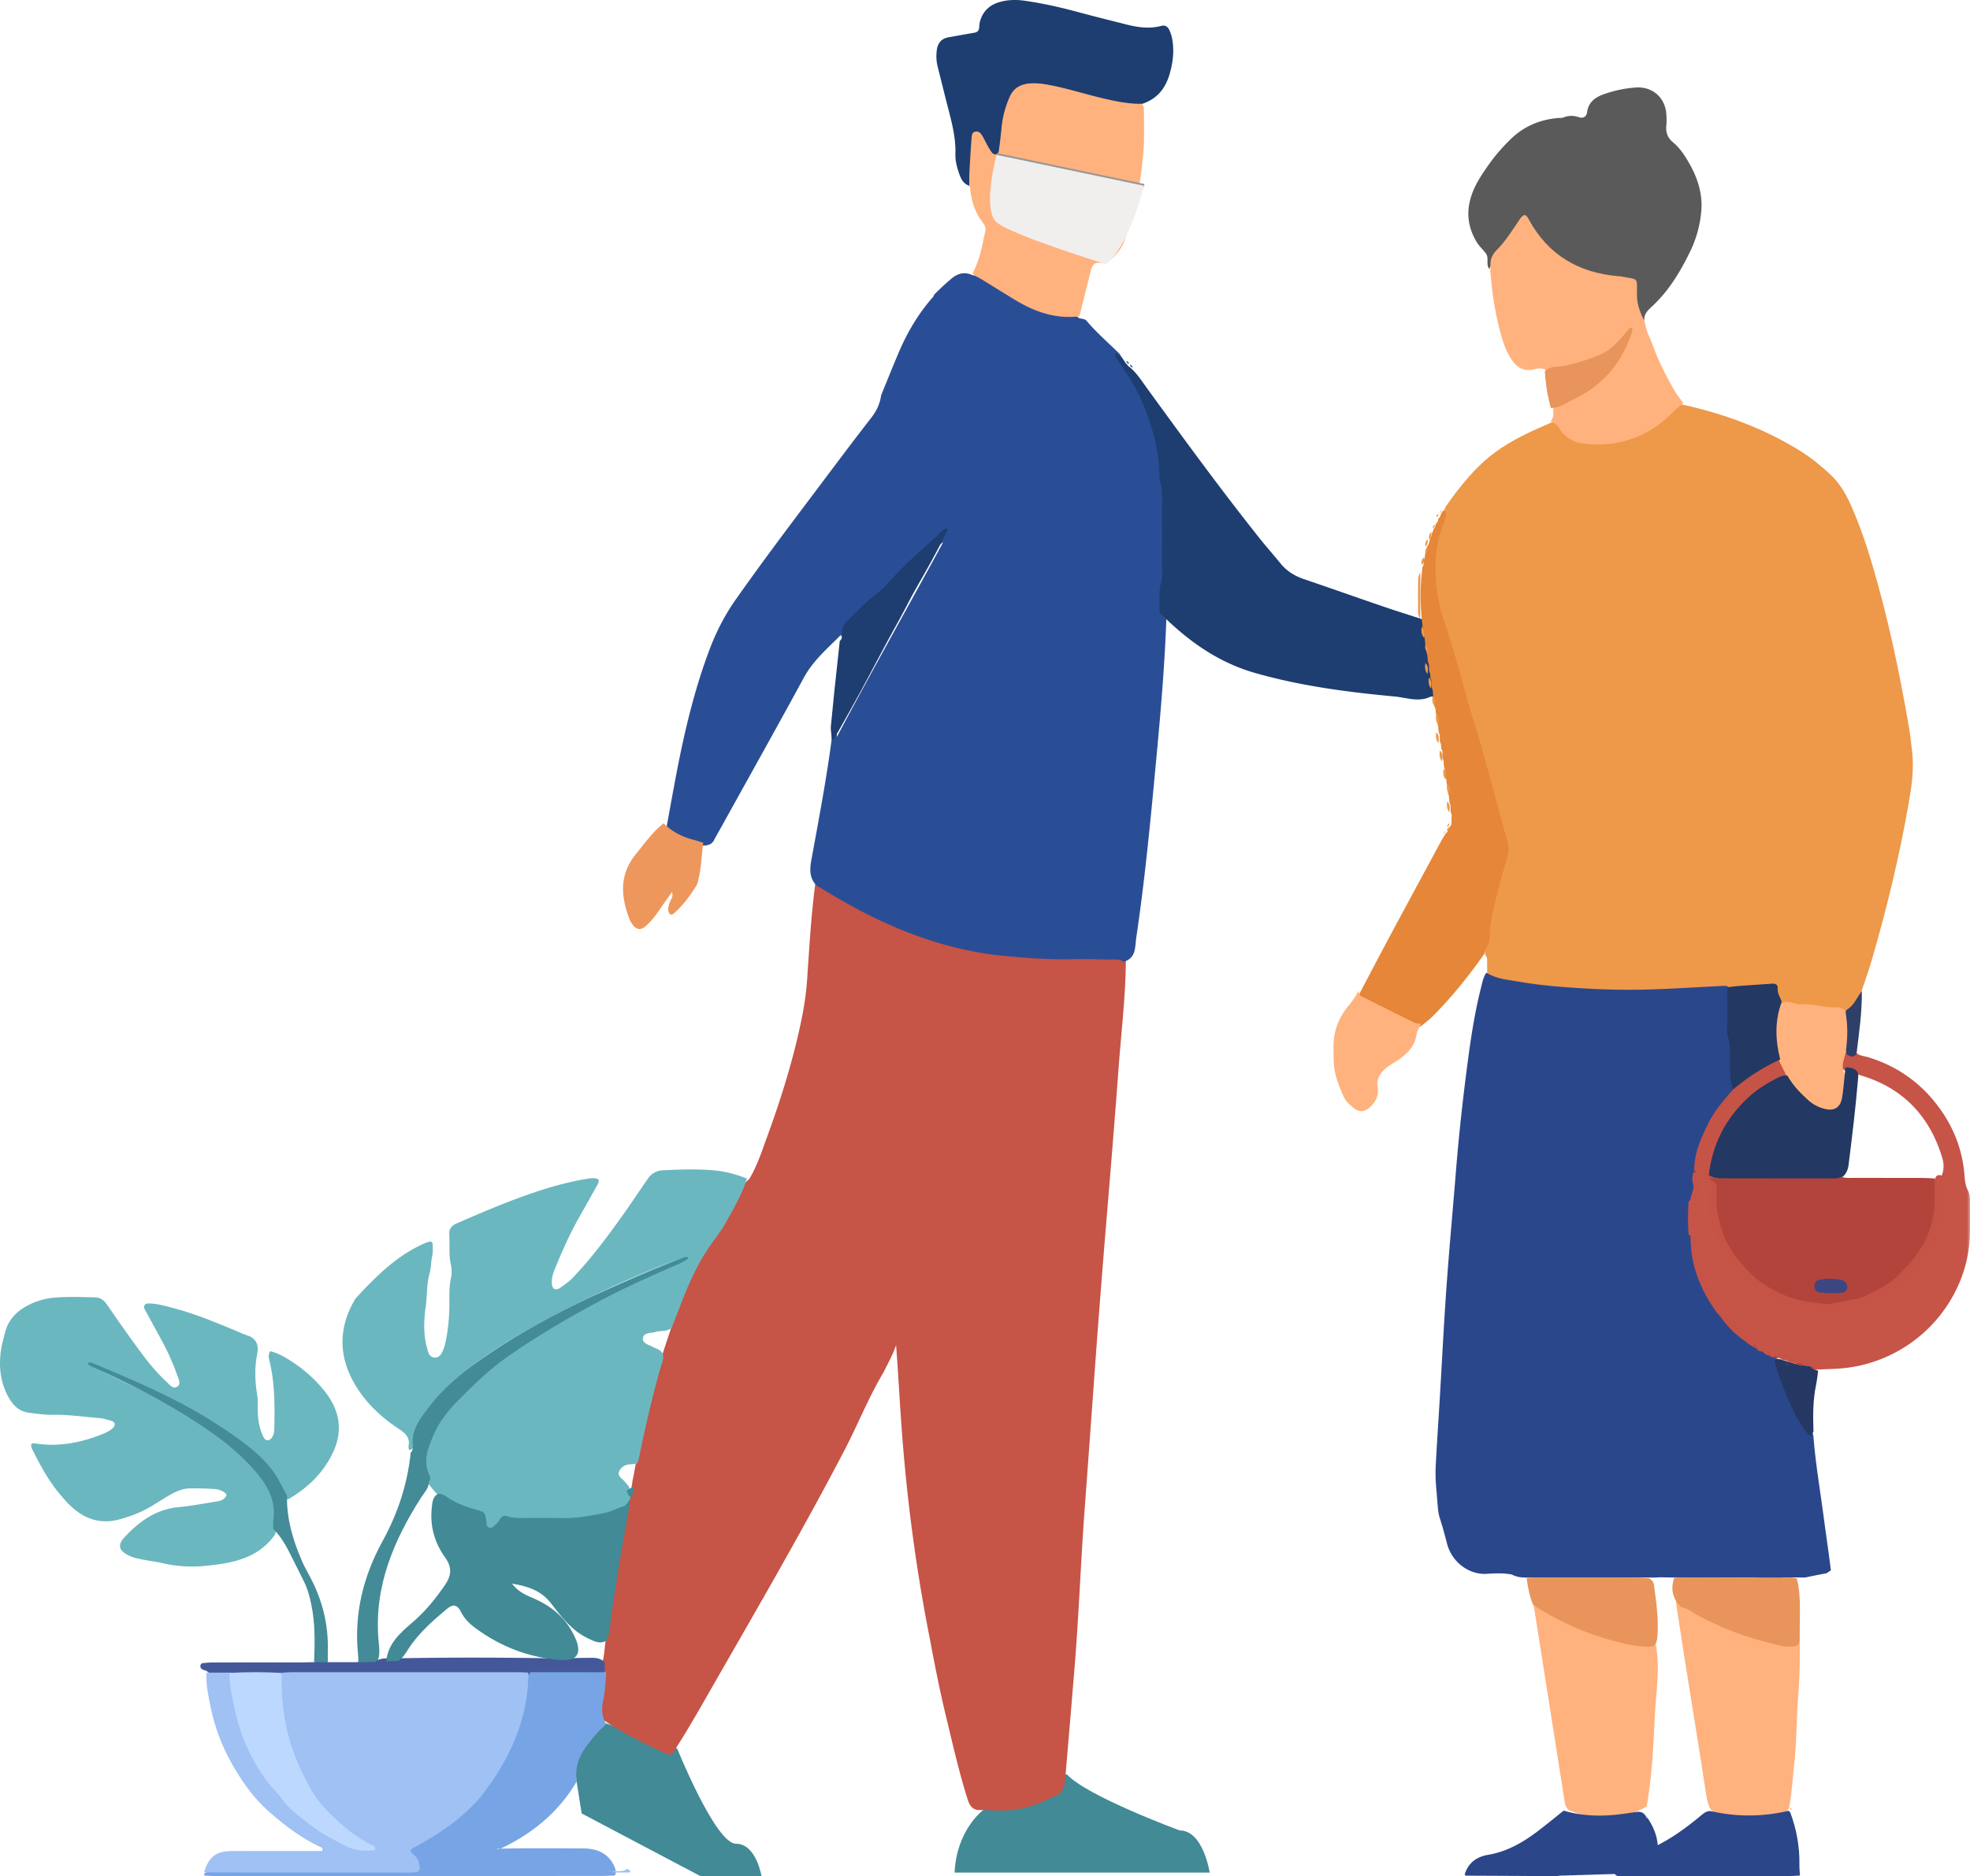 <svg xmlns="http://www.w3.org/2000/svg" xmlns:xlink="http://www.w3.org/1999/xlink" width="486.612" height="463.5" viewBox="0 0 486.612 463.5"><defs><path id="a" fill-rule="evenodd" d="M416.96 259.468h69.652v78.905h-69.653v-78.905z"/><mask id="b" maskContentUnits="userSpaceOnUse" maskUnits="userSpaceOnUse"><path d="M0 0h486.612v463.5H0z"/><use fill="#fff" xlink:href="#a"/></mask></defs><path fill="#418A96" fill-rule="evenodd" d="M149.633 425.7s-8.86 3.751-7.234 14.211c1.625 10.461 1.32 8.103 1.32 8.103l29.336 15.486H188.1s-1.28-8.021-6.315-8.021-14.503-23.492-14.503-23.492l-17.649-6.287zm93.175 21.505s-6.547 4.861-7.008 15.395h63s-1.549-10.406-7.405-10.406c0 0-23.147-8.524-27.889-13.894l-20.698 8.905z"/><path fill="#6BB7BF" fill-rule="evenodd" d="M61.588 330.087c1.988.9 2.309 2.556 1.933 4.465-.658 3.34-.557 6.652 0 10.002.254 1.532.1 3.131.172 4.697.093 2.028.502 3.99 1.415 5.815.503 1.004 1.45.976 2.08.049.472-.697.548-1.456.565-2.239.128-5.597.152-11.186-1.191-16.679-.183-.75-.357-1.532.183-2.39 1.953.44 3.682 1.482 5.34 2.558 3.204 2.079 6.064 4.66 8.37 7.663 3.337 4.347 4.306 9.236 1.935 14.483-2.398 5.31-6.38 9.08-11.32 11.942-.575-.14-1.036-.484-1.292-.991-4.558-8.993-12.82-13.815-20.98-18.688-7.863-4.697-16.086-8.703-24.578-12.152 11.902 4.924 23.271 10.803 33.283 19.04 3.72 3.062 7.182 6.381 9.47 10.761 1.813 3.474 2.085 7.02.925 10.73-4.207 5.92-10.61 7.023-17.105 7.676-3.753.377-7.548.141-11.248-.815-1.866-.327-3.741-.606-5.591-1.003a9.764 9.764 0 01-2.505-.922c-2.115-1.12-2.387-2.48-.722-4.284 3.65-3.948 7.819-6.964 13.417-7.484 2.99-.278 5.954-.85 8.926-1.313 1.104-.172 2.264-.36 2.82-1.508.284-.588-1.264-1.538-2.953-1.651a72.543 72.543 0 00-6.026-.15c-1.948.03-3.677.859-5.327 1.83-1.348.793-2.663 1.642-3.999 2.459-2.496 1.526-5.165 2.564-7.998 3.341-4.686 1.286-8.587.005-12.012-3.177-1.143-1.06-2.165-2.265-3.151-3.477-2.487-3.058-4.386-6.491-6.136-10.01-.292-.588-.683-1.168-.574-1.88.386-.36.796-.217 1.238-.153 5.918.86 11.533-.324 16.972-2.61a7.463 7.463 0 001.723-1.024c.323-.257.683-.703.692-1.073.015-.632-.58-.876-1.135-1.013-.864-.215-1.725-.525-2.602-.59-3.893-.29-7.762-.904-11.68-.81-1.905.046-3.774-.27-5.659-.494-2.206-.263-3.682-1.447-4.797-3.25-2.221-3.592-2.794-7.538-2.302-11.651.198-1.658.665-3.29 1.08-4.917.702-2.75 2.357-4.778 4.772-6.228 2.345-1.41 4.887-2.201 7.586-2.42 3.232-.263 6.472-.117 9.71-.057 1.548.028 2.413.743 3.235 1.95a382.72 382.72 0 007.755 10.98c2.055 2.8 4.214 5.528 6.783 7.884.786.722 1.62 2.021 2.776 1.182.883-.64.234-1.858-.103-2.811a58.195 58.195 0 00-3.527-7.986c-1.478-2.767-3.006-5.509-4.49-8.273-.391-.728-.005-1.383.79-1.4 2.034-.04 3.97.53 5.907 1.027 6.076 1.556 11.82 4.04 17.586 6.455.513.214 1.043.39 1.564.584"/><path fill="#C65447" fill-rule="evenodd" d="M259.852 443.984c-4.515 2.432-9.31 3.606-14.454 3.255-1-.067-2.005-.066-3.008-.096-2.612.267-3.12-1.772-3.664-3.539-2-6.489-3.485-13.118-5.082-19.714-1.545-6.377-2.798-12.821-4.007-19.272-3.14-15.892-5.324-31.913-6.638-48.064-.652-8.002-1.035-16.02-1.656-24.25-.85 2.522-2.07 4.597-3.121 6.75-3.707 6.226-6.37 12.98-9.723 19.397-10.73 20.539-22.408 40.54-33.917 60.638-2.38 4.157-4.764 8.311-7.343 12.346-.624.977-1.025 2.701-2.904 1.738-5.062-2.423-10.148-4.802-14.816-7.96-1.824-1.01-2.076-2.683-1.85-4.518.336-2.706.598-5.423 1.026-8.118.023-.74.056-1.48.189-2.21.451-1.787.47-3.637.766-5.448 1.711-11.463 3.306-22.946 5.721-34.289a8.056 8.056 0 01.201-1.606c.257-1.008.562-2.008.637-3.058.335-1.526.578-3.07.887-4.602 2.036-8.856 3.91-17.75 6.443-26.48.718-2.28 1.514-4.535 2.227-6.817 2.784-8.647 6.462-16.835 11.96-24.16 2.075-2.763 3.458-5.976 4.988-9.077.638-1.293 1.167-2.668 2.379-3.585 1.955-3.261 3.1-6.875 4.394-10.41 3.554-9.715 6.62-19.583 8.653-29.746a73.88 73.88 0 001.263-9.574c.53-7.87.986-15.753 2.034-23.58 1.65-.533 2.73.644 3.937 1.356 12.795 7.541 26.27 13.226 41.158 14.996 8.755 1.041 17.555 1.063 26.36 1.002 1.93-.012 4.142-.38 5.208 2.017-.07 8.937-1.155 17.804-1.81 26.698-.917 12.46-1.943 24.912-2.977 37.363a3641.165 3641.165 0 00-3.054 39.366c-.77 10.68-1.537 21.362-2.331 32.039-.951 12.79-1.411 25.61-2.44 38.396-.725 9.008-1.5 18.013-2.257 27.017-.205 2.437-.21 5.058-3.38 5.8"/><path fill="#2A4E96" fill-rule="evenodd" d="M277.523 237.6c-.867-.674-1.897-.543-2.888-.558-3.225-.045-6.454-.149-9.678-.079-5.682.123-11.346-.277-16.98-.819-9.58-.922-18.738-3.567-27.574-7.384-6.553-2.83-12.737-6.32-18.79-10.07-1.667-1.816-1.632-3.861-1.21-6.18 1.87-10.24 3.833-20.466 5.147-30.798.053-.423.283-.823.43-1.234.943.598.745 1.49.713 1.604 8.45-15.957 17.675-32.312 26.283-48.135-6.108 4.423-11.173 11.023-17.533 16.278-2.68 2.214-5.697 4.413-6.224 8.355-.06.448-.49.71-1.01.625-.285-.69.202-1.535-.553-2.3-3.267 3.303-6.799 6.274-9.087 10.488-6.626 12.197-13.417 24.307-20.144 36.45-.7 1.263-1.422 2.514-2.1 3.788-.408.767-1.073 1.07-1.868 1.204-3.95.478-8.238-1.643-9.757-4.823 1.065-5.694 2.047-11.404 3.212-17.077 1.839-8.956 4.088-17.808 7.315-26.385 1.658-4.404 3.769-8.554 6.484-12.412 7.063-10.034 14.476-19.807 21.851-29.609 3.821-5.08 7.628-10.17 11.539-15.181 1.347-1.726 2.266-3.551 2.549-5.708 1.429-3.484 2.826-6.982 4.295-10.448 2.137-5.044 4.887-9.718 8.529-13.84.14-.158.199-.39.295-.587 1.395-1.4 2.819-2.757 4.356-4.016 1.641-1.342 3.28-1.622 5.165-.745 3.113.369 5.456 2.37 7.924 3.965 5.187 3.352 10.521 6.095 16.896 6.062a2.153 2.153 0 011.504.603c.64.127 1.353.105 1.819.659 2.475 2.94 5.401 5.429 8.119 8.127 2.33 3.77 5.33 7.065 7.177 11.202 3.676 8.234 4.766 16.926 5.053 25.761.293 9.025.024 18.053-.632 27.065-.383 12.361-1.464 24.67-2.62 36.975-1.356 14.422-2.718 28.845-4.854 43.177-.337 2.26.034 5.134-3.153 6"/><path fill="#6BB7BF" fill-rule="evenodd" d="M155.779 369.028l-.133 1.27c-.324 1.89-1.648 2.782-3.295 3.414-3.577 1.374-7.316 1.995-11.103 2.148-4.226.169-8.465.128-12.695 0-2.146-.064-4.155-.189-5.931 1.464-1.245 1.155-2.542.818-3.053-.919-.514-1.742-1.789-2.411-3.344-2.917-2.77-.9-5.367-2.173-7.743-3.875a22.293 22.293 0 01-3.222-3.963c-3.07-8.035.806-14.123 5.744-19.742 8.765-9.974 19.875-16.819 31.309-23.23 8.076-4.53 16.568-8.126 25.056-11.75-10.618 4.375-21.113 9.03-31.252 14.433-9.467 5.044-18.745 10.419-26.398 18.133-3.723 3.753-7.334 7.591-7.502 13.38-.017.64-.31 1.335-1.204 1.32-.036-.333-.155-.682-.095-.996.376-1.968-.668-3.056-2.19-4.056-4.62-3.04-8.62-6.758-11.344-11.636-3.796-6.796-3.7-13.627.229-20.375.11-.193.237-.383.388-.546 4.799-5.17 9.745-10.16 16.283-13.162.606-.278 1.228-.544 1.87-.706.3-.076.698.181.707.54.026 1.002.136 2.044-.09 2.998-.336 1.425-.265 2.927-.648 4.286-.77 2.732-.59 5.545-.975 8.303-.473 3.392-.611 6.91.387 10.314.126.426.201.877.394 1.27.599 1.218 2.261 1.271 2.997.118.738-1.155 1.036-2.476 1.284-3.784.582-3.076.827-6.187.79-9.325-.023-1.895-.012-3.784.39-5.672a7.946 7.946 0 00-.021-3.33c-.558-2.446-.225-4.906-.396-7.351-.1-1.44.515-2.277 1.812-2.841 6.637-2.887 13.28-5.744 20.176-7.995 3.925-1.281 7.88-2.35 11.945-3.015.973-.158 1.967-.328 2.916.113.205.765-.232 1.318-.552 1.892-1.467 2.634-2.953 5.255-4.426 7.885-2.186 3.903-3.998 7.988-5.692 12.123-.5 1.22-.954 2.498-.839 3.898.108 1.296.908 1.776 2.038 1.01 1.103-.746 2.216-1.535 3.125-2.496a94.92 94.92 0 005.289-6.038c4.319-5.408 8.296-11.069 12.147-16.82.372-.557.755-1.106 1.138-1.653.894-1.28 2.161-1.966 3.675-2.038 4.345-.205 8.707-.368 13.034.058 2.64.259 5.231 1.025 7.741 1.963-1.163 3.879-3.221 7.333-5.173 10.826-.974 1.745-2.17 3.375-3.352 4.993-3.594 4.915-5.983 10.432-8.126 16.08-.629 1.657-1.277 3.306-1.915 4.96-1.189 1.097-2.776.64-4.13 1.076-1.101.353-2.835.052-2.993 1.573-.126 1.23 1.402 1.552 2.36 2.07.965.52 2.152.721 2.615 1.923.174 1.279-.403 2.422-.73 3.585-2.083 7.417-3.786 14.922-5.335 22.465-.066.317-.245.612-.372.917-.545.005-1.081.12-1.626.146-1.168.054-2.181.54-2.707 1.57-.683 1.339.656 1.894 1.291 2.694.338.426.742.8 1.028 1.272.355.53.04 1.23.444 1.748"/><path fill="#438B97" fill-rule="evenodd" d="M101.444 358.881c.53-.524.607-1.207.533-1.873-.346-3.144 1.168-5.638 2.87-8.007 3.22-4.482 7.217-8.207 11.63-11.494 7.005-5.218 14.537-9.561 22.284-13.567 9.834-5.085 20.078-9.22 30.325-13.36.304-.122.656-.147 1.014.237-1.132.934-2.488 1.443-3.786 2.006-5.84 2.534-11.657 5.128-17.285 8.102-8.096 4.276-16 8.885-23.522 14.132-4.798 3.347-8.922 7.42-12.997 11.567-1.181 1.203-2.187 2.523-3.182 3.878-1.41 1.92-2.325 4.073-3.16 6.254-.983 2.565-1.334 5.203-.025 7.799.3.596.05 1.072-.186 1.575-.048 1.58-1.173 2.62-1.943 3.828-6.744 10.58-11.507 21.728-10.562 34.688.17 2.344.803 4.949-1.019 7.094-1.392.607-2.731.754-3.918-.439-.025-.89.006-1.786-.083-2.67-1.005-9.976 1.3-19.23 6.083-27.935 3.747-6.818 6.137-14.06 6.93-21.815"/><path fill="#1E3D70" fill-rule="evenodd" d="M207.432 158.364c.46-.401.632-.937.565-1.511-.184-1.602.472-2.782 1.628-3.83 2.229-2.022 4.177-4.323 6.64-6.127 1.783-1.306 3.27-3.049 4.783-4.697 3.785-4.128 8.158-7.62 12.177-11.493.135-.13.385-.14.585-.206.422.458.036.837-.144 1.209-2.234 4.64-4.798 9.098-7.346 13.567-1.55 2.718-2.918 5.54-4.448 8.276-3.275 5.857-6.344 11.829-9.545 17.728-1.973 3.634-4.029 7.223-6.058 10.826-.152.27-.249.66-.81.584l-.259-2.876c.298-3.018.58-6.037.895-9.053.433-4.134.891-8.265 1.337-12.397"/><path fill="#ED975D" fill-rule="evenodd" d="M163.916 203.4c2.116 2.09 4.668 3.385 7.544 4.107.757.19 1.494.457 2.24.688-.377 2.958-.461 5.955-1.148 8.873-.126.536-.187 1.125-.463 1.578-1.562 2.572-3.347 4.98-5.622 6.99-.246.219-.59.45-.9.221a1.355 1.355 0 01-.469-.78c-.141-.785.116-1.515.385-2.258.251-.695.9-1.304.495-2.431-1.162 1.644-2.253 3.129-3.277 4.658-.937 1.394-1.994 2.679-3.253 3.787-1.135 1-2.224.87-3.138-.348-.33-.44-.629-.928-.825-1.438-2.143-5.573-2.542-10.97 1.533-15.983 2.172-2.672 4.154-5.502 6.898-7.664"/><path fill="#448C98" fill-rule="evenodd" d="M77.585 410.518c.183-4.669.287-9.332-.652-13.949-.422-2.072-.944-4.107-1.916-6.008-1.314-2.572-2.553-5.183-3.89-7.744-.978-1.874-2.136-3.64-3.655-5.138.023-.784-.018-1.577.08-2.352.624-4.899-1.691-8.696-4.703-12.123-3.259-3.708-7.037-6.863-11.102-9.678-7.56-5.237-15.614-9.596-23.866-13.606-1.707-.829-3.48-1.525-5.209-2.31-.376-.172-.7-.461-1.072-.714.502-.46.938-.288 1.344-.12 6.815 2.828 13.604 5.703 20.183 9.068 5.59 2.859 10.944 6.109 16.005 9.795 3.238 2.357 6.335 4.93 8.678 8.317 1.228 1.775 2.07 3.707 3.09 5.567-.126 5.694 1.466 10.998 3.703 16.145.576 1.326 1.298 2.59 1.978 3.868 3.04 5.726 4.583 11.806 4.389 18.31-.027.89.018 1.781.03 2.672-1.138 1.042-2.277 1.043-3.415 0"/><path fill="#445899" fill-rule="evenodd" d="M77.804 410.616l3.402.001 7.3-.001 4.095-.006c1-.903 2.211-.937 3.432-.933 1.036.005 2.07-.129 3.107-.025 12.529-.22 25.055-.193 37.582.026 2.772.05 5.541-.127 8.31-.121 1.523.002 3.148-.205 4.368 1.165l-.012 2.065c-1.046 1.112-2.406 1.135-3.737 1.139-4.998.012-9.998.127-14.995-.056-20.212.16-40.422.186-60.633-.002-4.273.099-8.547.135-12.821-.011-2.112-.039-4.318.534-6.187-1.076-.41-.158-.883-.229-1.218-.494-.492-.39-.337-1.33.202-1.403a20.13 20.13 0 012.621-.183c7.18-.014 14.36-.005 21.541-.012 1.214-.001 2.43-.048 3.643-.073"/><path fill="#1E3D70" fill-rule="evenodd" d="M286.426 151.317c-.023-2.668-.293-5.338.519-7.97.253-.82.09-1.773.09-2.666.006-5.023.023-10.046-.004-15.07-.013-2.33.251-4.686-.57-6.96-.145-.402-.078-.885-.084-1.33-.082-5.63-1.476-10.95-3.478-16.19-1.73-4.527-4.283-8.528-7.037-12.443-.315-.446-.789-.857-.133-1.388a6.39 6.39 0 012.026 2.015c.1.33.285.583.63.687l.029.029c.092.333.351.507.632.66 1.735 1.45 2.921 3.353 4.229 5.15 9.12 12.543 18.247 25.08 27.914 37.212 1.668 2.093 3.446 4.098 5.14 6.17 1.53 1.874 3.466 3.065 5.747 3.839 6.54 2.22 13.049 4.535 19.585 6.768 3.475 1.186 6.982 2.278 10.476 3.413 1.852.654 3.695 1.327 5.555 1.953 2.602.875 5.216 1.715 7.824 2.57 3.434-.31 6.393.7 8.825 3.176.306 1.194-.64 1.514-1.395 1.912-1.087.574-2.077 1.24-2.842 2.225-2.412 3.099-2.054 4.83 1.417 6.715.188.291.18.578-.024.86-4.504.068-9.006.203-13.497-.42-1.513-.211-3.07-.105-4.607-.143-2.942 1.467-5.973.245-8.856-.024-11.682-1.091-23.337-2.6-34.65-5.856-9.231-2.657-16.78-8.13-23.46-14.894"/><path fill="#FFB27D" fill-rule="evenodd" d="M266.616 78.138c-5.839.734-11.028-1.091-15.917-4.057-2.77-1.68-5.52-3.397-8.274-5.106-.751-.466-1.652-.714-2.207-1.474 1.854-3.25 2.36-6.91 3.182-10.472.196-.85-.218-1.492-.713-2.125-1.989-2.545-2.78-5.52-3.094-8.664-2.111-4.262-.66-8.539.17-12.728.348-1.753 1.99-1.427 3.219-.454 1.038.823 1.35 2.282 2.472 3.128 1.11-1.19.996-2.583 1.146-3.873.168-1.441.341-2.874.697-4.286 1.804-7.16 4.975-9.32 12.186-7.735 7.613 1.674 15.224 3.393 22.731 5.522.12.308.347.616.345.923-.018 3.78.185 7.585-.175 11.336-.486 5.072-1.157 10.15-2.568 15.076-.612 2.132-1.347 4.23-2.083 6.323-.522 1.49-1.427 2.753-2.533 3.885-.972.995-2.034 1.75-3.515 1.58-1.433-.165-1.937.706-2.229 1.893-.795 3.234-1.617 6.462-2.428 9.693-.135.539-.274 1.077-.412 1.615"/><path fill="#1E3D70" fill-rule="evenodd" d="M282.152 25.651c-3.624.046-7.121-.73-10.61-1.581-4.353-1.06-8.624-2.438-13.054-3.201-1.452-.25-2.901-.382-4.351-.239-2.153.214-3.797 1.206-4.713 3.246a24.633 24.633 0 00-2.068 7.996 105.268 105.268 0 01-.672 5.597c-.036.252-.396.583-.66.644-.265.061-.704-.085-.881-.294-.426-.502-.77-1.077-1.097-1.652-.439-.771-.81-1.58-1.248-2.351-.386-.682-.84-1.422-1.751-1.32-1.045.119-1.009 1.08-1.067 1.809-.21 2.645-.367 5.295-.51 7.945-.065 1.215-.048 2.433-.067 3.65-1.564-.547-2.126-1.918-2.574-3.271-.486-1.464-.882-2.978-.832-4.548.12-3.805-.786-7.449-1.733-11.093-.916-3.53-1.78-7.072-2.669-10.608-.328-1.306-.363-2.636-.202-3.954.207-1.69 1.074-2.884 2.885-3.207 2.093-.373 4.182-.76 6.278-1.106.753-.124 1.237-.428 1.306-1.23.048-.55.068-1.116.22-1.64.662-2.282 2.126-3.847 4.427-4.605 2.173-.717 4.398-.772 6.644-.449 4.436.64 8.797 1.616 13.12 2.79 3.992 1.082 8.01 2.073 12.02 3.086 2.85.72 5.715 1.102 8.627.324.926-.247 1.537.241 1.897.984.583 1.205.834 2.516.935 3.84.186 2.453-.182 4.854-.88 7.2-1.037 3.483-3.111 6.062-6.72 7.238"/><path fill="#2A4E96" fill-rule="evenodd" d="M279.788 90.802c-.395-.072-.622-.305-.676-.704.395.073.606.321.676.704m-.901-.885c-.397-.087-.625-.328-.674-.734.382.1.615.339.674.734"/><path fill="#77A4E5" fill-rule="evenodd" d="M131.049 413.1l18.732.01c-.25 2.397-.296 4.838-.81 7.178-.455 2.071-.253 3.878.783 5.657-1.781 1.513-3.267 3.292-4.676 5.147-2.022 2.66-3.166 5.565-2.602 8.973-4.442 7.546-10.867 12.852-18.696 16.563-.389.183-.861.245-.997.08 6.947-.16 14.108-.091 21.269-.07 3.492.012 6.32 1.22 7.798 4.658.126.334.204.68.25 1.033 0 .177-.003.355-.006.533a42.26 42.26 0 01-.25.47c-1.006.036-2.01.1-3.014.101-31.553.029-63.107.053-94.66.067-1.227 0-2.453-.102-3.68-.156l-.09-.382.105-.101c1.438-1.202 3.173-.892 4.82-.894 14.064-.024 28.13-.014 42.194-.015 1.005 0 2.01.02 3.013-.032 1.688-.085 2.76-.694 1.52-2.451-1.654-2.347-.22-3.402 1.586-4.423 6.175-3.488 11.786-7.626 16.123-13.37 5.645-7.48 9.291-15.737 10.276-25.107.128-1.218.113-2.477 1.012-3.469"/><path fill="#9FC1F4" fill-rule="evenodd" d="M151.296 462.285c.689-.02 1.377-.039 2.067-.055.613-.014 1.106-.167 1.423-.53.195.072.426.12.58.221.359.233.555.622-.078.654-1.353.068-2.724-.021-4.088-.047.035-.08.068-.161.096-.243M130.499 413.2c.053 6.648-1.523 12.885-4.363 18.898-2.004 4.246-4.49 8.152-7.414 11.775-1.595 1.977-3.485 3.714-5.458 5.357-3.514 2.927-7.4 5.25-11.402 7.412-.172.093-.27.322-.476.581.385 1 1.71 1.369 1.941 2.527.106.535.335 1.055.375 1.59.046.609-.292 1.074-.929 1.168-.547.081-1.107.092-1.662.092-16.904-.008-33.808-.02-50.711-.031 1.17-3.873 2.97-5.274 6.907-5.288 6.325-.02 12.65-.007 18.976-.008h3.312c.273-.85-.417-.957-.827-1.154-4.532-2.172-8.496-5.2-12.227-8.474-3.845-3.377-6.814-7.543-9.309-12.004-2.388-4.27-4.143-8.806-5.138-13.603-.603-2.91-1.245-5.826-1.109-8.834l6.051.001c1.285 1.824 1.16 4.015 1.525 6.062 2.937 16.47 11.917 28.405 26.869 35.883 1.466.734 2.96 1.44 4.912 1.085-14.843-9.016-20.565-22.82-21.465-39.22-.071-1.307-.19-2.696.831-3.797.774-.04 1.545-.113 2.318-.113 18.717-.007 37.434-.006 56.151 0 .774 0 1.548.063 2.322.095"/><path fill="#418A96" fill-rule="evenodd" d="M98.331 410.318l-2.931.082c.415-4.372 3.516-7.066 6.499-9.614 3.192-2.728 5.733-5.89 8.067-9.306 1.564-2.286 1.715-4.314-.003-6.702-2.614-3.631-3.808-7.775-3.31-12.306.145-1.33.178-2.704 1.573-3.469.832-.044 1.533.362 2.154.799 2.307 1.619 4.902 2.529 7.589 3.257 1.79.485 1.924.692 2.147 2.744.035.33.06.662.128.985.114.535.856.817 1.324.53.874-.539 1.511-1.308 2.044-2.157.429-.683 1.04-.856 1.713-.586 1.29.518 2.625.414 3.953.422 3.227.018 6.456-.047 9.68.033 3.583.09 7.041-.614 10.524-1.293 1.564-.306 2.872-1.172 4.385-1.541.96-.237 1.167-1.29 1.833-1.858-.528 3.148-1.007 6.306-1.595 9.442-1.177 6.29-2.067 12.622-3.056 18.94-.337 2.162-.31 4.399-1.115 6.484-1.705 1.135-3.204.245-4.723-.474-4.004-1.895-6.549-5.34-9.145-8.685-2.287-2.947-5.347-4.137-9.611-4.825 1.815 2.325 3.866 2.976 5.707 3.8 4.594 2.058 8.028 5.184 10.025 9.842 1.55 3.613.34 5.49-3.5 5.236-7.916-.525-15.006-3.277-21.36-7.97-1.46-1.078-2.701-2.366-3.501-3.996-.877-1.782-1.98-1.897-3.424-.678-3.505 2.956-6.973 5.946-9.488 9.843-.727 1.127-1.375 2.306-2.583 3.021M154.8 368.25l1.669-1.05c.344.99-.033 1.862-.618 2.7-.72-.384-.851-1.033-1.051-1.65"/><path fill="#BDD8FF" fill-rule="evenodd" d="M69.573 413.282c.005 1.327-.024 2.655.017 3.98.22 7.015 1.788 13.726 4.798 20.1.664 1.402 1.39 2.777 2.115 4.152 1.09 2.068 2.488 3.902 4.128 5.608 3.424 3.56 7.144 6.712 11.631 8.924.098.048.217.113.26.201.087.184.217.412.167.576-.044.147-.298.322-.468.332-2.493.14-4.875.013-7.173-1.286-2.53-1.433-5.223-2.598-7.522-4.402-2.788-2.187-5.796-4.102-7.905-7.077-1.076-1.517-2.502-2.806-3.64-4.324-3.995-5.324-6.593-11.23-7.967-17.683-.64-3.01-1.408-6-1.305-9.113 4.288-.22 8.577-.237 12.864.012"/><path fill="#ED975D" fill-rule="evenodd" d="M374.547 161.178c2.552-.697 5.132-1.31 7.65-2.114 2.848-.91 5.645-.875 8.453.046 1.675.55 3.342 1.128 4.994 1.743.38.141.844.383.717.957-.108.487-.534.719-.937.814-.745.177-1.514.256-2.277.335-.815.084-1.634.123-2.472.538 2.35.494 4.698 1.005 7.054 1.477 1.415.285 2.793.678 4.082 1.32 1.531.763 1.77 1.728.847 3.226-.23.372-.48.746-.783 1.06-4.443 4.59-9.713 6.806-16.161 5.402-3.349-.73-6.581-1.864-9.771-3.105-1.227-.477-2.413-1.09-3.776-1.1-.433-.051-.876-.065-1.3-.162-2.458-.56-3.27-1.913-2.469-4.3.343-1.021.902-1.977 1.41-2.938.585-1.103 1.454-1.856 2.706-2.209.717-.202 1.503-.366 2.033-.99"/><path fill="#9FC1F4" fill-rule="evenodd" d="M150.462 461.808l.576.684c-.347-.1-.534-.33-.576-.684"/><path fill="#2B4689" fill-rule="evenodd" d="M380.7 463.5l26.592-.81s5.182-5.41-.331-13.59l-15.029 2.032L380.7 463.5z"/><path fill="#EE9849" fill-rule="evenodd" d="M367.376 241.446c-.015-1.33-.04-2.659-.041-3.989 0-.56.007-1.11-.477-1.508-.183-5.954.897-11.806 2.828-17.305 2.084-5.94 1.753-11.385.05-17.308-4.667-16.22-9.274-32.456-14.164-48.613-2.456-8.116-2.74-16.288.626-24.302.31-.736.553-1.457.49-2.26.178-.4.296-.842.543-1.191 3.47-4.901 7.18-9.606 12.042-13.2 4.113-3.04 8.748-5.155 13.424-7.164.954-.539 1.804-.196 2.36.553 3.994 5.386 9.517 4.375 14.89 3.497 4.747-.775 8.591-3.42 12.057-6.675 1.007-.946 1.819-2.353 3.567-2.035 10.266 2.27 20.034 5.824 29.017 11.393 2.757 1.709 5.263 3.741 7.62 5.963 2.402 2.265 3.956 5.111 5.254 8.088 1.918 4.402 3.477 8.942 4.852 13.545 3.966 13.28 6.817 26.815 9.175 40.462.36 2.088.598 4.2.836 6.306.483 4.27-.112 8.477-.846 12.664-2.335 13.317-5.49 26.441-9.312 39.404-.72 2.447-1.607 4.845-2.417 7.267-.84 2.063-.9 4.719-3.88 5.162-5.475-.32-10.916-.984-16.365-1.585-1.274-3.068-3.518-3.9-6.707-3.33-2.015.36-4.139.04-6.214.208-5.559 1.315-11.26.778-16.87 1.104-12.623.732-25.24-.085-37.687-2.589-1.76-.354-3.886-.28-4.65-2.562"/><path fill="#2B478B" fill-rule="evenodd" d="M375.45 242.555c4.928.862 9.91 1.246 14.908 1.568 5.781.372 11.556.49 17.333.31 5.997-.186 11.988-.587 17.981-.886.329-.017.661.048.992.075 1.239 1.255 1 2.88.99 4.396-.04 6.653.828 13.256.995 19.891.027 1.724-1.168 2.784-2.122 4.004-3.83 4.893-6.457 10.326-7.192 16.583a7.056 7.056 0 01-.217 1.015c-.263 2.426-.833 4.813-.868 7.266.045 2.381.044 4.762.007 7.139-.526 6.82 2.064 12.71 5.442 18.359.19.258.363.532.539.798.094.124.182.256.277.379.2.23.389.472.582.709 1.747 2.004 3.719 3.79 5.553 5.708.295.268.595.539.918.775.416.277.827.567 1.224.872.293.201.591.398.904.569.106.05.209.108.314.16.106.05.209.108.315.159.216.095.425.206.634.316.217.103.42.227.62.358.204.132.397.277.59.424.105.064.203.136.31.2.235.106.46.218.696.323.259.097.496.222.732.368.235.175.425.387.595.626.161.258.29.53.403.811 1.932 6.283 4.443 12.314 7.798 17.965.201.338.44-.452.802-.476.152.528.4 1.047.44 1.582.517 6.667 1.653 13.252 2.528 19.872.744 5.627 1.07 7.494 1.777 13.127.013.11-1.35.9-1.35.9s1.83-.528-4.95.9c-.108.024-5.296-.037-5.4 0-.98.622-6.532.003-7.65 0-9.09-.021-13.76.186-22.849-.052-2.133.184-4.267-.022-6.401.052-8.655.094-17.31.03-25.966.035-1.447.002-2.892-.021-4.211-.753-2.096-.432-4.227-.296-6.32-.176-4.1.234-8.5-2.68-9.74-7.545-2.459-9.652-1.863-4.108-2.678-14.063a40.253 40.253 0 01-.082-5.364c.278-5.358.652-10.713.972-16.07.555-9.267 1.01-18.541 1.67-27.8.683-9.592 1.58-19.167 2.35-28.753.727-9.032 1.731-18.033 2.917-27.011.806-6.095 1.74-12.175 3.252-18.144.328-1.29.538-2.633 1.34-3.756 2.54 1.578 5.477 1.763 8.297 2.255z"/><path fill="#5A5A5A" fill-rule="evenodd" d="M367.907 66.477c-.955-1.127-.045-2.679-.843-3.807-.7-.99-1.665-1.81-2.287-2.84-2.173-3.6-2.68-7.374-1.335-11.461.96-2.91 2.64-5.36 4.358-7.79 1.594-2.255 3.43-4.334 5.435-6.274 3.258-3.151 7.15-4.748 11.607-5.153.442-.04.932.04 1.323-.12 1.305-.537 2.544-.515 3.891-.063 1.008.338 1.827-.154 1.968-1.223.346-2.604 2.105-3.774 4.307-4.531 2.524-.869 5.13-1.433 7.797-1.599 4.025-.25 7.114 2.427 7.465 6.441.085.992.106 2.005.009 2.992-.167 1.683.325 3.01 1.651 4.11 1.732 1.438 2.942 3.315 4.04 5.243 2.07 3.626 3.3 7.538 2.947 11.707a28.137 28.137 0 01-2.68 9.864c-2.467 5.112-5.363 9.94-9.608 13.838-.995.914-1.938 1.87-1.794 3.389-2.617-1.508-2.624-4.2-2.697-6.63-.075-2.52-1.078-3.645-3.52-3.816-9.626-.674-17.259-4.796-22.411-13.06-1.038-1.665-1.735-1.247-2.6.093-2.314 3.58-5.494 6.598-7.023 10.69"/><path fill="#E58638" fill-rule="evenodd" d="M356.611 126c.489.364.731.84.558 1.445-.213.748-.433 1.5-.711 2.224-1.748 4.561-2.158 9.337-1.736 14.116.28 3.175.886 6.359 1.911 9.436 2.037 6.113 3.845 12.296 5.508 18.526 1.116 4.185 2.515 8.29 3.703 12.456 1.43 5.018 2.775 10.06 4.152 15.093.761 2.785 1.466 5.586 2.285 8.355.428 1.447.426 2.81-.01 4.256-.866 2.87-1.706 5.753-2.409 8.666-.88 3.658-1.935 7.299-1.9 11.117.014 1.406-1.062 2.446-1.208 3.791-3.906 5.571-8.143 10.867-12.96 15.675-.782.781-1.687 1.439-2.535 2.154-.905.707-1.863.56-2.797.118a272.4 272.4 0 01-11.199-5.63c-.944-.501-2.034-1.09-1.347-2.54 2.585-4.89 5.146-9.79 7.76-14.663 4.077-7.606 8.19-15.194 12.293-22.787.264-.486.57-.948.855-1.42a2.58 2.58 0 01.46-.658l.003-.005c.427-.319.285-.95.693-1.281l.02-.044c.251-.26.502-.52.524-.912l.056-2.337c-.562-.843.028-1.902-.512-2.75l-.19-1.861c-.495-.886.082-1.968-.518-2.834l-.118-1.255c-.555-.847.037-1.91-.513-2.759l-.184-1.86c-.496-.885.083-1.969-.519-2.834l-.117-1.255c-.557-.846.04-1.912-.517-2.758l-.184-1.852c-.49-.889.093-1.978-.524-2.844l-.11-1.251c-.554-.849.04-1.913-.513-2.761l-.186-1.852c-.49-.889.09-1.977-.522-2.843-.037-.418-.075-.835-.111-1.253-.556-.848.04-1.912-.516-2.76l-.187-1.85c-.36-.678-.055-1.494-.448-2.165l-.186-1.923c-.545-.853.04-1.917-.51-2.77l-.184-1.85c-.363-3.896-.418-7.793.027-11.689l.119-1.241c.517-.64.129-1.498.517-2.169l.196-1.185c.313-.432.23-1 .49-1.449a.647.647 0 01.122-.553c.388-.414.28-1.01.538-1.474a.618.618 0 01.157-.539c.353-.392.216-.981.553-1.38l.19-.633a8.45 8.45 0 00.448-.785.655.655 0 01.189-.552c.168-.262.394-.49.472-.805a.638.638 0 01.195-.534 6.29 6.29 0 00.483-.777.705.705 0 01.238-.566c.138-.236.293-.461.466-.674V126z"/><path fill="#FFB27D" fill-rule="evenodd" d="M368.1 66.84c.035-.333.134-.671.096-.994-.199-1.675.375-2.956 1.591-4.163 1.976-1.963 3.444-4.355 5.03-6.638.504-.724.864-1.566 1.732-1.945.626.158.838.675 1.1 1.155 4.77 8.74 12.294 13.14 22.075 13.979.222.02.45-.002.666.044 4.326.917 3.99-.049 3.947 4.379-.025 2.515.861 4.762 1.981 6.947.227 2.132 1.325 3.972 2.03 5.94 1.384 3.86 3.28 7.496 5.318 11.048.6 1.045 1.417 1.967 2.134 2.946-.912.808-1.875 1.566-2.728 2.433-3.848 3.912-8.453 6.46-13.839 7.442-2.847.52-5.8.49-8.64.064-2.2-.33-4.165-1.6-5.4-3.6-.564-.915-1.165-1.613-2.286-1.701 1.04-.89.699-2.105.76-3.226 2.266-1.817 5.068-2.669 7.508-4.2 5.39-3.378 8.982-8.133 11.1-13.762-4.953 6.421-12.266 8.124-20.08 8.68-.951-.8-2.036-.754-3.14-.46-2.674.71-4.503-.497-5.86-2.637-1.436-2.264-2.192-4.82-2.846-7.384-1.2-4.708-1.85-9.51-2.249-14.348"/><use fill="none" xlink:href="#a"/><g mask="url(#b)"><path fill="#C65447" fill-rule="evenodd" d="M437.837 335.294a1.03 1.03 0 01-.559-.246 1.236 1.236 0 00-.64-.29 1.073 1.073 0 01-.625-.31l-.065-.059c-.271-.24-.536-.488-.912-.557a.51.51 0 01-.46-.157 8.572 8.572 0 00-.713-.546l.027.039c-.293-.376-.717-.604-1.05-.932-7.629-5.563-12.296-13.077-14.886-22.046-.506-1.752 1.243-3.812-.857-5.244a59.763 59.763 0 01-.004-8.042c1.103-1.193 1.757-2.45 1.19-4.186-.334-1.022-.375-2.174.135-3.232l-.025-.006c3.739.943 4.018 4.122 4.207 7.025.253 3.85 1.074 7.463 2.782 10.915 5.37 10.844 16.925 17.317 28.569 15.959 12.553-1.464 22.336-10.174 25.102-22.262.762-3.326.191-6.645.222-9.967.882-1.647 1.036-3.322.482-5.146-3.36-11.053-10.607-18.026-21.877-20.817-.987-.18-1.984-.335-2.706-1.137-.686-1.337-.371-2.564.415-3.739.755-.77 1.751-.809 2.734-.842.444-.016.609.253.174.146-.008-.001-.064.195-.099.299.785.954 2.007.937 3.039 1.254 7.797 2.394 13.923 6.997 18.43 13.728 3.032 4.526 4.844 9.517 5.34 14.957.13 1.44.174 2.892.89 4.216.494.913.512 1.926.51 2.934-.002 2.564.02 5.128-.016 7.692-.197 14.123-10.092 28.164-25.975 32.369-2.928.774-5.933 1.08-8.961 1.16-1.003.026-2.006.09-3.009.137-.135.004-.271.005-.408.012a2.715 2.715 0 01-1.145-.476 5.547 5.547 0 01-.634-.585c-2.501-.955-5.043-1.734-7.722-1.986-.3-.015-.6-.026-.9-.032"/></g><path fill="#FFB27D" fill-rule="evenodd" d="M444.068 393.908c.693 1.492.51 3.223.51 4.858.007 6.835.13 13.655-.423 20.493-.4 4.944-.314 9.972-.81 14.939-.41 4.115-.723 8.247-1.377 12.297-1.894 3.546-4.72 2.46-7.132 3.007-4.19.955-8.404.743-12.287-2.476-.838-1.451-1.04-3.3-1.312-5.08-2.217-14.502-4.67-28.919-6.861-43.43-.27-1.78-.677-3.577-.028-5.372 1.798-1.843 3.16.18 4.558 1.3 6.426 5.14 13.21 8.716 20.345 10.744 3.234.92 3.64.292 3.815-4.686.078-2.268-.38-4.764 1.002-6.594m-57.51 51.622c-2.819-17.87-5.64-35.743-8.45-53.617-.102-.654-.074-1.355-.108-2.032 1.246-.646 2.168.584 3.128 1.362 8.013 6.516 16.365 11.428 25.485 12.824.901.14 1.795.419 2.302 1.803 1.27 6.1.117 12.163-.162 18.222-.344 7.45-.723 14.91-2 22.172-6.27 3.617-12.63 3.564-19.043 1.028-.55-.217-.918-.945-1.152-1.762"/><path fill="#2B4689" fill-rule="evenodd" d="M422.635 447.426c6.41 1.471 12.813 1.42 19.21-.095l-.034-.031c.133.143.265.285.396.43 1.57 4.175 2.344 8.491 2.27 12.966-.014.88.08 1.763.123 2.644-1.105.05-2.207.143-3.31.143-12.942.01-25.885.007-38.827.007-.553 0-1.108.027-1.66-.009-.735-.048-1.643.227-2.008-.737-.315-.831.223-1.529.624-2.17.282-.448.74-.831 1.199-1.11 1.235-.748 2.534-1.313 4.002-1.513 1.893-.257 2.933-1.358 2.73-3.41 1.183.317 1.19 1.113.91 1.885 4.407-2.037 8.414-4.993 12.254-8.211.588-.493 1.286-.881 2.12-.789"/><path fill="#E8945B" fill-rule="evenodd" d="M398.712 405.402c-7.135-1.866-13.807-4.861-20.032-8.928-.847-2.11-1.294-4.323-1.58-6.577.651-.065 1.299-.186 1.946-.187 8.636-.013 17.272-.013 25.909 0 .76.001 1.52.113 2.282.173.803.317 1.234.98 1.338 1.809.525 4.187 1.196 8.368.811 12.617-.083.916-.223 1.827-1.021 2.426-3.313.302-6.486-.504-9.653-1.333zm45.888-7.669c-.037 2.4-.05 4.802-.12 7.202-.042 1.455-.392 1.692-1.813 1.831-1.921.189-3.742-.451-5.52-.89-4.49-1.108-8.902-2.545-13.133-4.538-2.005-.945-4.025-1.818-5.89-3.051-.824-.546-1.697-1.087-2.724-1.183-2.213-1.976-2.816-4.396-1.865-7.247.435-.052.87-.148 1.306-.15 9.117-.009 18.235-.01 27.352.002.543 0 1.085.13 1.626.2.7 2.56.764 5.19.781 7.824"/><path fill="#FFB27D" fill-rule="evenodd" d="M335.511 244.8c.16.523.253 1.071.827 1.357 4.346 2.168 8.682 4.36 13.043 6.5.469.23 1.076.175 1.619.252-.387.925-.98 1.82-1.122 2.78-.393 2.682-2.084 4.38-4.085 5.878-.8.6-1.7 1.065-2.532 1.628-1.95 1.32-3.353 2.92-2.962 5.537.288 1.925-.479 3.48-1.892 4.777-1.286 1.177-2.561 1.335-3.887.316-1.067-.82-2.1-1.748-2.654-2.98-1.236-2.75-2.337-5.564-2.422-8.645a78.909 78.909 0 01-.023-4.361c.097-3.61 1.504-6.758 3.753-9.472.932-1.125 1.745-2.254 2.337-3.567"/><path fill="#2B4689" fill-rule="evenodd" d="M386.25 447.3c4.088 1.218 8.264 1.437 12.478 1.053 1.979-.18 3.943-.527 5.917-.765.314-.038.649.1.974.157 1.108.756 1.58 1.684.783 2.958-4.232.614-7.935 2.554-11.571 4.685-2.993 1.753-5.531 4.048-7.851 6.611-.859.95-1.813 1.516-3.164 1.5-7.286-.077-14.573-.093-21.856-.132a.583.583 0 00-.16-.328c.886-2.893 3.016-4.362 5.793-4.827 4.722-.79 8.686-3.112 12.415-5.957 2.111-1.61 4.163-3.3 6.241-4.955"/><path fill="#E8945B" fill-rule="evenodd" d="M381.6 91.674c1.308-1.295 3.162-.99 4.719-1.283 2.993-.565 5.802-1.522 8.587-2.63 3.023-1.203 4.997-3.594 7.007-5.939.212-.248.362-.555.601-.77.103-.092.369-.042.55-.004.065.015.137.18.136.276a2.19 2.19 0 01-.08.644c-1.292 3.996-3.246 7.68-6.149 10.757-2.426 2.57-5.388 4.574-8.624 6.112-1.685.802-3.225 2.039-5.264 1.96a41.946 41.946 0 01-1.483-9.123"/><path fill="#243863" fill-rule="evenodd" d="M447.945 353.639c-.537 1.121-.854 1.23-1.461.488-1.75-2.142-3.056-4.54-4.165-7.02-1.594-3.565-3.058-7.183-4.019-10.966.14-.213.336-.357.586-.432.255-.023.507-.001.755.06.358.106.71.23 1.072.333.367.082.73.186 1.084.31.366.12.73.236 1.103.338.396.086.785.19 1.173.298.693.19 1.406.234 2.118.295.633.071 1.197.272 1.595.78l-.016.01c.341.225.763.262 1.124.443l.206.058c-.167 1.165-.27 2.342-.512 3.492-.807 3.81-.768 7.658-.643 11.513"/><path fill="#2E4067" fill-rule="evenodd" d="M458.571 260.38c-.742 1.022-1.584.569-2.424.14-1.07-3.632-.876-7.277-.138-10.928 1.14-.71 1.942-1.677 2.576-2.792.39-.689.87-1.335 1.31-2 .069 5.23-.69 10.4-1.324 15.58"/><path fill="#EE9849" fill-rule="evenodd" d="M350.84 141.3l-.03 11.7c-.18-.514-.508-1.028-.517-1.546-.047-2.87-.044-5.74.012-8.61.01-.518.348-1.03.535-1.544m3.914 39.6c.938.77.597 1.761.555 2.7-.666-.817-.671-1.748-.555-2.7m-1.824-13.5c.996.767.629 1.758.56 2.7-.71-.814-.625-1.759-.56-2.7m-1.77-12.6c.938.772.589 1.761.546 2.7-.692-.815-.663-1.75-.547-2.7m.898 9c.938.771.591 1.762.553 2.7-.705-.81-.66-1.75-.553-2.7m5.403 34.2c.925.772.586 1.762.549 2.7-.674-.816-.665-1.749-.548-2.7m-.025-4.5c.985.769.623 1.759.556 2.7-.709-.814-.633-1.757-.556-2.7m-3.581-21.6c.938.771.593 1.762.553 2.7-.694-.812-.657-1.75-.553-2.7m2.702 18c.934.771.592 1.761.55 2.7-.67-.817-.667-1.749-.55-2.7m-.922-4.5c.986.769.624 1.758.557 2.7-.709-.814-.633-1.757-.557-2.7m-.907-9c.997.767.632 1.757.562 2.7-.708-.814-.626-1.758-.562-2.7m-3.022-38.7c.113.655.27 1.32-.557 1.8-.108-.655-.069-1.282.557-1.8m.385 21.6c.766.502.599 1.155.48 1.8-.602-.529-.605-1.154-.48-1.8m1.454-27.9c.065.73-.042 1.374-.594 1.8-.063-.73.11-1.34.594-1.8m-.915 1.8c.101.724.031 1.375-.58 1.8-.077-.714.077-1.329.58-1.8m-.022 1.8c.098.708.027 1.35-.528 1.8-.085-.703.039-1.324.528-1.8m5.514 69.3c.004.39-.162.72-.744.9-.01-.392.236-.693.744-.9m-.09-.9c.007.404-.186.701-.564.9.01-.396.19-.7.564-.9m-.935 1.9l-.494.7c-.015-.36.183-.57.494-.7m-2.704-75.67c.013.38-.149.659-.482.84-.036-.393.149-.659.482-.84m.912-.91c.011.393-.16.678-.506.86-.034-.405.152-.682.506-.86m.007-1.786c-.003.385-.18.659-.52.832-.033-.406.165-.668.52-.832m.89-.844l-.502.72c-.024-.374.18-.589.502-.72"/><path fill="#FFB27D" fill-rule="evenodd" d="M442.56 447.077c-.34.032-.415-.181-.426-.457.268.034.467.134.427.457m13.189-197.595c.752 3.552.674 7.114.123 10.682-.342 1.34-.886 2.648-.645 4.079 1.53 3.093.359 6.113-.674 8.915-.831 2.257-3.057 2.721-5.341 1.79-3.98-1.626-6.624-4.684-8.79-8.245-.758-1.668-1.699-3.252-2.324-4.987-.984-3.418-.722-6.9-.451-10.362.098-1.263.318-2.636 1.79-3.224.944-.785 2.032-.696 3.124-.478.64.128 1.284.519 1.895.458 3.091-.303 6.05.882 9.116.734.804-.04 1.49.296 2.177.638"/><path fill="#233862" fill-rule="evenodd" d="M440.1 247.52c-1.763 4.687-1.57 9.423-.38 14.183-3.57 2.949-7.396 5.515-11.678 7.397-.603-1.818-.718-3.684-.717-5.586.002-2.544.251-5.101-.56-7.618-.296-.917-.102-1.99-.105-2.99-.008-3.007-.004-6.014-.004-9.02 1.003-.11 2.003-.251 3.01-.326 2.698-.202 5.398-.379 8.1-.554.78-.052 1.406.252 1.33 1.077-.121 1.298.674 2.293 1.004 3.437"/><path fill="#C55447" fill-rule="evenodd" d="M427.994 269.255a48.63 48.63 0 0111.393-7.355l1.959 3.999c-4.978 2.921-10.057 5.706-13.253 10.794-2.604 4.148-5.093 8.319-4.802 13.468 1.388 1.377 1.514 3.11 1.564 4.927.387 14.14 11.591 25.614 25.915 25.826 15.032.222 26.967-12.478 26.857-25.257-.015-1.738-.393-3.571.737-5.169.523-.284 1.02-.271 1.483.125 1.383 5.122.786 10.087-1.175 14.958-1.957 4.866-5.136 8.85-9.121 12.186-3.396 2.844-7.451 4.486-11.743 5.479-2.275.527-4.593.824-6.971.754-6.333-.188-12.207-1.902-17.22-5.686-6.183-4.666-10.06-10.946-11.582-18.551-.215-1.075-.092-2.217-.106-3.328-.036-2.929-1.106-5.374-3.428-7.236-.056-4.23 1.647-7.953 3.45-11.636 1.525-3.11 3.8-5.695 6.043-8.298M417.607 305.1c1.994.77 2.551 1.52 1.695 3.087-.59 1.08-.499 1.71.081 2.671a11.915 11.915 0 011.386 3.381c.757 3.216 2.572 5.885 4.208 8.656.28.473.57.958.732 1.477.254.819.706 1.388 1.557 1.565 1.066.22 1.906.848 2.29 1.787.71 1.74 1.982 2.886 3.457 3.92.342.24.53.702.787 1.062l-.318.294-.354-.25-1.422-.881a1.84 1.84 0 01-.536-.48c-2.455-1.628-4.479-3.69-6.176-6.085a8.629 8.629 0 01-.537-.665l-.105-.134a.886.886 0 01-.452-.484c-4.031-5.666-6.447-11.866-6.293-18.921"/><path fill="#C55447" fill-rule="evenodd" d="M419.065 289.8c.094 1.382-.091 2.753.964 4.022.738.887-.1 2.2-1.662 3.07-.186.103-.456.075-.687.108-.015-.43-.159-.902-.02-1.285a15.65 15.65 0 00.94-5.071c.005-.284.301-.563.465-.844"/><path fill="#B2443B" fill-rule="evenodd" d="M436.627 334.149c.215-.001.431.012.646.034l-.016.368-.63-.402"/><path fill="#C55447" fill-rule="evenodd" d="M433.87 333.158l.76.584c-.381-.03-.655-.197-.76-.584m2.722 1.256c.012-.122.018-.245.015-.368l.701.608-.716-.24"/><path fill="#B2443B" fill-rule="evenodd" d="M431.265 331.394l.57.512-.57-.512m-7.201-7.298l.572.708c-.338-.117-.538-.345-.572-.708m-.854-.804l.48.516-.48-.516m15.924 12.269l-.65.113a2.733 2.733 0 01-.177-.556l.173-.225c.657-.205.818.073.654.668"/><path fill="#C55447" fill-rule="evenodd" d="M435.6 334.052c.395.032.698.227.9.596l-.9-.596m-2.45-1.904c.218.268.434.535.65.804l-.681-.236-.219-.272.223-.27.027-.026z"/><path fill="#B2443B" fill-rule="evenodd" d="M433.69 332.28c.009.181.008.362-.004.543-.227-.176-.455-.35-.682-.523a5.45 5.45 0 01.686-.02"/><path fill="#2B4689" fill-rule="evenodd" d="M406.995 450.9c.627.518.66 1.147.574 1.8-.833-.479-.712-1.138-.574-1.8"/><path fill="#233863" fill-rule="evenodd" d="M422.1 290.36c.816-7.594 4.101-13.962 9.669-19.177 2.207-2.067 4.759-3.645 7.465-4.987.716-.354 1.444-.574 2.247-.52 1.313 2.386 3.183 4.305 5.177 6.12 1.185 1.077 2.57 1.78 4.124 2.161 2.247.553 3.744-.305 4.194-2.594.321-1.638.419-3.32.606-4.983.1-.885.178-1.773.267-2.66.858-.086 1.656.105 2.408.514.91.613.759 1.55.687 2.417-.59 7.088-1.454 14.149-2.335 21.205-.127 1.01-.507 1.934-1.242 2.684-1.438 1.156-3.165 1.033-4.839 1.04-7.422.032-14.844.003-22.267.02-2.149.004-4.205-.342-6.161-1.24"/><path fill="#C55447" fill-rule="evenodd" d="M438.892 335.301l-.592-.645c.886-1.056 2.006-.833 2.971-.37 1.396.67 2.77 1.149 4.323 1.15 1.157.002 1.685.858 1.706 2.064l-1.943-.15c-.578-.499-1.393-.033-1.966-.553-.424-.07-.85-.143-1.274-.214a5.127 5.127 0 00-.77-.435l-1.17-.24a6.647 6.647 0 00-.744-.467.78.78 0 01-.541-.14"/><path fill="#B2443B" fill-rule="evenodd" d="M448.2 338.187c-.387.119-.68-.064-.9-.484.36-.027.745-.14.9.484m-4.5-1.427c.651-.044 1.324-.182 1.8.573-.664.1-1.302.085-1.8-.573m-2.676.063l.852.45c-.38.031-.651-.142-.852-.45m-1.785-.915l.822.484-.822-.484m15.598-45.208c1.06.417 2.17.28 3.263.283 5.5.01 11-.003 16.498.01 1.097.002 2.193.086 3.29.132.003 1.652.003 3.304.012 4.957.033 6.606-2.44 12.18-7.026 16.885-.232.237-.495.447-.7.704-2.564 3.223-6.15 4.943-9.77 6.625-.712.332-1.447.498-2.215.636-2.054.367-4.094.816-6.142 1.214-.322.062-.669.07-.993.027-3.158-.42-6.37-.66-9.355-1.838-1.948-.769-3.863-1.7-5.634-2.809-1.48-.925-2.829-2.115-4.062-3.358-3.136-3.162-5.712-6.728-6.91-11.074-.667-2.421-1.282-4.884-1.086-7.45.049-.656-.021-1.321.01-1.98.043-.977-.203-1.714-1.271-2.023-.261-.076-.434-.458-.646-.7.55.051 1.099.145 1.648.146 9.614.017 19.228.024 28.842.034.776 0 1.552.005 2.247-.421"/><path fill="#3C4781" fill-rule="evenodd" d="M451.7 319.5c-.627-.059-1.588-.076-2.522-.267-.531-.108-.896-.619-.965-1.286-.086-.83.26-1.539.905-1.695 1.987-.482 4.004-.454 6-.006.285.063.546.356.781.59.68.68.458 2.04-.385 2.377-1.138.453-2.323.156-3.815.287"/><path fill="none" stroke="#979797" stroke-width=".9" d="M282.6 45.9l-36.45-7.65"/><path fill="#F1EEEE" fill-rule="evenodd" d="M246.15 38.25s-3.6 13.5 0 16.65c3.6 3.15 27 10.35 27 10.35s4.95-2.7 9.45-19.35"/></svg>
